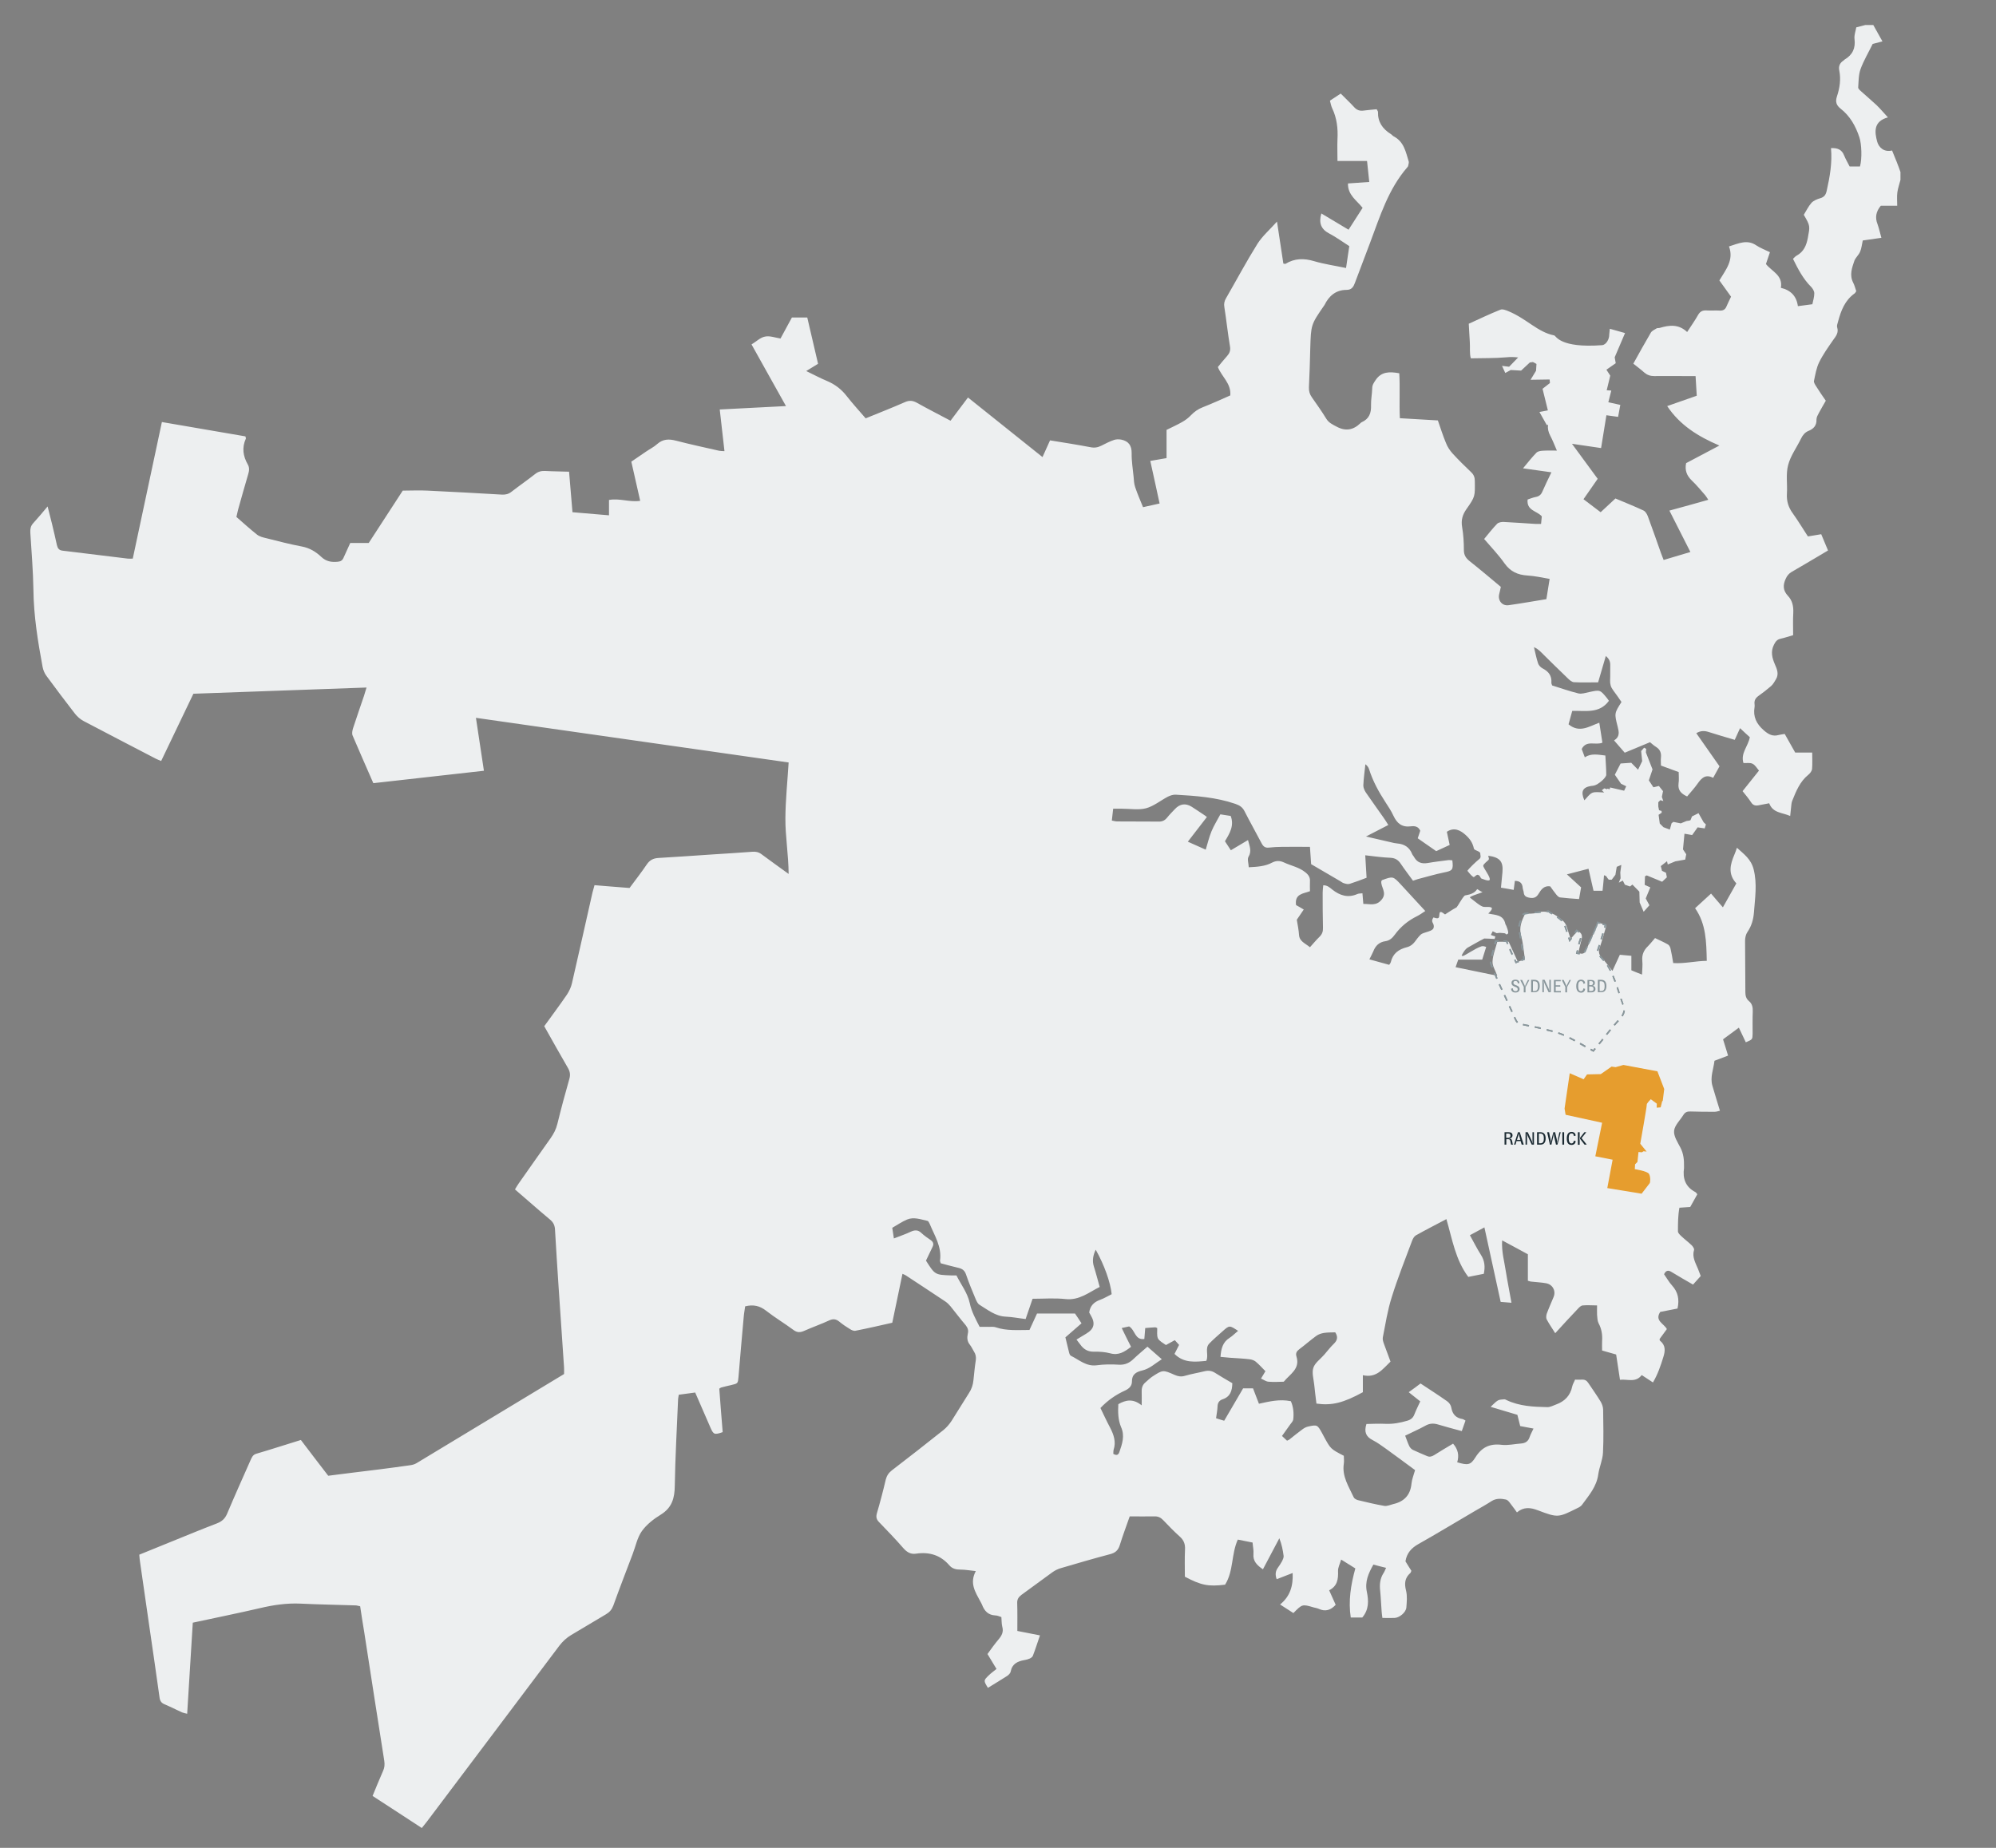 <?xml version="1.0" encoding="utf-8"?>
<!-- Generator: Adobe Illustrator 27.8.0, SVG Export Plug-In . SVG Version: 6.00 Build 0)  -->
<svg version="1.1" xmlns="http://www.w3.org/2000/svg" xmlns:xlink="http://www.w3.org/1999/xlink" x="0px" y="0px"
	 viewBox="0 0 1350 1250" style="enable-background:new 0 0 1350 1250;" xml:space="preserve">
<rect x="0" y="0" width="1350" height="1250" fill="#808080" stroke="none"/>
<style type="text/css">
	.st0{fill:#EDEFF0;}
	.st1{fill:none;stroke:#89969B;stroke-miterlimit:10;stroke-dasharray:4,4;}
	.st2{fill:#89969B;}
	.st3{fill:#E69D2E;}
	.st4{fill:#1B2A32;}
	.st5{fill:none;stroke:#FFFFFF;stroke-miterlimit:10;stroke-dasharray:4,4;}
	.st6{fill:#E49B2F;}
</style>
<g id="Land">
	<g>
		<path class="st0" d="M1009.9,634.9C1009.9,634.9,1009.9,634.9,1009.9,634.9C1010,634.9,1010,634.9,1009.9,634.9z"/>
		<path class="st0" d="M1279.7,101.8c-5.4,1.3-9-2-10.1-6.1c-1.7-6.4-2.6-13.6,7.3-16.3c-3.1-3.4-5.3-6-7.8-8.4
			c-3.3-3.1-6.8-6-10.2-9.1c-0.9-0.8-2.2-1.9-2.1-2.8c0.3-4.2,0.2-8.5,1.6-12.4c2.1-5.7,5.2-10.9,8.2-17c1.5-0.4,3.9-1,6.6-1.7
			c-2.2-3.9-4.2-7.5-6.2-11.1c-1.8,0-3.5,0-5.3,0c-1.8,0.5-3.7,1-6.2,1.6c-0.4,2.4-1.5,5.2-1.2,7.8c0.8,6.3-1.3,10.8-6.7,14
			c-0.3,0.2-0.5,0.5-0.8,0.7c-2.5,1.6-3.4,3.9-2.8,6.7c1.2,6,0.3,11.9-1.6,17.6c-1.2,3.6-0.3,6,2.5,8.2c6.4,5,10.2,11.8,12.7,19.4
			c1.5,4.4,1.9,14.5,0.4,19.7c-2.2,0-4.4,0-7,0c-1.2-2.4-2.7-4.9-3.7-7.4c-1.6-4.1-4.5-5.2-8.9-5c0.9,10-0.8,19.4-2.9,28.8
			c-0.6,2.8-1.7,4.3-4.4,5.1c-2.1,0.6-4.5,1.6-5.9,3.1c-2.1,2.4-3.6,5.5-5.2,8.1c4.5,7.7,4.2,7.6,2.7,15.8c-1,5.1-2.8,9.2-7.5,11.8
			c-0.9,0.5-1.6,1.3-2.5,2.2c3.4,6.9,6.8,13.5,12.2,18.9c1.1,1.1,2.2,2.9,2.2,4.4c0,2.5-0.8,5-1.3,7.4c-3.5,0.5-6.4,0.9-9.8,1.3
			c-0.9-6.8-4.8-10.8-11.5-12.4c1.5-8.6-6.2-11.1-10.1-16.1c0.9-2.7,1.8-5.3,2.7-8c-3.3-1.6-6.5-2.8-9.2-4.6
			c-6.2-4.2-11.8-1.4-18.5,0.7c3.5,9.3-2.3,15.9-6.5,23c2.7,3.8,5.4,7.5,7.9,11c-1.2,2.5-2.2,4.5-3.1,6.6c-0.8,2-2.2,2.9-4.5,2.8
			c-3-0.2-6,0.1-8.9-0.1c-2.8-0.2-4.5,0.7-5.9,3.2c-2.1,3.8-4.7,7.3-7.3,11.4c-5.8-5.5-12.1-4.7-18.5-2.8c-0.7,0.2-1.5,0-2.1,0.3
			c-1.4,0.9-3.2,1.6-4,3c-4,6.8-7.8,13.7-11.8,20.9c2.6,2.1,5.1,3.9,7.4,6c2,1.7,4.1,2.4,6.7,2.4c6.7-0.1,13.3,0,20,0
			c2.6,0,5.2,0,8,0c0.3,4.9,0.5,9.2,0.8,13.3c-7.1,2.5-13.6,4.8-20,7c8.6,12.9,20.8,20.5,35.3,26.7c-8.3,4.4-15.5,8.2-22.5,11.9
			c-1,4.9,0.5,8.5,3.8,11.7c3.3,3.1,6.2,6.7,9.2,10.1c0.7,0.9,1.3,1.9,2,3c-8.9,2.5-17.4,4.9-26.3,7.3c4.9,9.6,9.4,18.6,14.2,28
			c-6.4,1.9-12.2,3.6-18.1,5.4c-0.7-1.8-1.2-3.1-1.7-4.4c-3-8.4-5.9-16.9-9-25.2c-0.6-1.5-1.6-3.3-3-3.9c-6.2-2.9-12.5-5.4-18.9-8.1
			c-3.3,3.1-6.5,6.1-10,9.3c-3.9-3-7.6-5.8-11.6-8.8c3.4-4.8,6.5-9.4,9.6-13.8c-5.9-8-11.7-15.9-17.4-23.7l19.7,2.9l3.6-22.2
			l7.9,1.1l1.5-8.1l-8.1-1.8l2-7.9l-3.1-0.2l2.4-9.9l-2.6-4l6.3-4.4l-0.7-4l7-16.4l-10.3-2.9l-0.4,4c0.1,2.9-2,6.9-4.9,7.1
			c-28.6,2.1-31-6.3-32.3-6.6c-11.2-2.2-18.5-11.2-31-16.4c-1.7-0.7-4-1.6-5.4-1c-7.3,2.9-14.3,6.3-21.4,9.5
			c0.3,4.4,0.4,8.3,0.7,12.1c0.3,3.9-0.3,7.9,0.7,11.3c8.3-0.2,16.2,0,24-0.7c2.8-0.3,5.5-0.2,8,0.1l-6.1,6.3l-4.8-0.6l2.2,4.8
			l3.7-2l7,0.4l5.9-5.5l2.1-0.3c0.8,0.4,1.6,0.8,2.4,1.3l-0.3,4.6l-3.7,6.1l12.9-0.2l0.2,2.4l-5,3.9l3.6,14.6l-5.7,1.1l5,8.9
			l0.8-0.3c-0.3,2.6,0.2,5,1.5,7.4c1.6,3,2.8,6.2,4.5,10.1c-3.8,0-6.8-0.1-9.7,0.1c-1.5,0.1-3.3,0.4-4.2,1.4c-3,3.1-5.7,6.5-9,10.5
			c6.8,1,12.8,1.8,19.2,2.7c-2.3,4.8-4.3,8.8-6.1,13c-0.9,2.2-2.3,3.3-4.6,3.7c-2,0.4-3.8,1.2-5.4,1.7c-0.8,7.6,6.3,7.6,9.6,11.4
			c-0.2,1.5-0.3,3.2-0.5,5.1c-1.6,0-2.8,0.1-4,0c-7-0.4-14-1-21-1.3c-1.6-0.1-3.7,0.2-4.7,1.2c-3.1,3.2-5.9,6.8-8.8,10.3
			c4.9,5.7,9.8,10.8,13.8,16.5c3.9,5.5,8.9,7.8,15.4,8.2c5,0.3,9.9,1.4,15.1,2.3c-0.8,4.8-1.5,9.1-2.2,13.7
			c-8.7,1.4-17.1,2.9-25.6,4.1c-4.4,0.6-7.4-3.3-6.3-7.6c0.4-1.5,0.7-3,1.1-4.8c-7.1-5.9-14-11.8-21.1-17.4c-2.5-2-3.9-4.1-3.9-7.4
			c0-5.2-0.3-10.5-1.2-15.7c-0.8-4.7,0.3-8.4,3-12.2c6-8.5,5.7-8.7,5.6-18.9c0-2.5-0.7-4.3-2.5-6c-4.3-4.1-8.6-8.3-12.6-12.7
			c-1.8-2-3.4-4.4-4.4-7c-2.1-5-3.7-10.2-5.5-15.3c-8.7-0.5-17-1-25.7-1.5c-0.5-10.4,0.2-20.5-0.4-30.4c-6.6-1.2-12.1-1.2-16,4.6
			c-1.2,1.8-2.3,3.3-2.3,5.6c-0.1,3.8-0.9,7.7-0.8,11.5c0.2,5.2-1.3,9.2-6.3,11.4c-0.3,0.1-0.6,0.4-0.8,0.6
			c-4.9,4.8-10.2,5.7-16.4,2.3c-2.6-1.4-5.1-2.5-6.8-5.3c-3-4.9-6.4-9.7-9.7-14.4c-1.5-2.1-2.1-4.2-2-6.8c0.4-8.7,0.7-17.5,0.9-26.3
			c0.5-16,0.4-16,9.3-28.9c0.1-0.1,0.2-0.3,0.3-0.4c3-6.2,7.7-10.3,15-10.3c3.5,0,4.7-2.2,5.7-5c3.3-9,6.9-18,10.2-27
			c6.7-17.8,12.3-36.2,25.2-51c0.2-0.3,0.5-0.6,0.5-0.9c0.2-1,0.6-2.1,0.4-2.9c-2-6.5-3.2-13.4-10.1-17c-0.8-0.4-1.3-1.2-2-1.6
			c-5.6-3.5-8.9-8.2-8.7-15c0-0.4-0.4-0.9-0.9-1.8c-2.8,0.3-5.8,0.5-8.7,0.9c-2.7,0.4-4.7-0.3-6.5-2.3c-2.9-3.2-6.1-6.1-9.1-9.2
			c-2.7,1.8-4.9,3.2-7.3,4.8c0.5,1.9,0.8,3.6,1.5,5.1c3.2,6.7,4,13.7,3.6,21c-0.2,4.7,0,9.4,0,14.7c7,0,13.4,0,20,0
			c0.5,5.1,1,9.5,1.5,14.2c-5.2,0.4-9.8,0.7-14.4,1c-0.2,7.9,6,11.5,9.9,16.5c-3.2,5-6.3,9.8-9.5,14.8c-6.5-3.9-12.4-7.4-18.4-11
			c-1.9,6.5-0.2,10.7,5.4,13.6c4.6,2.4,8.9,5.6,13.5,8.5c-0.7,5-1.5,9.7-2.2,14.8c-7.6-1.6-14.7-2.6-21.5-4.6
			c-7-2.1-13.3-2-19.5,1.8c-0.2,0.1-0.6-0.1-1.4-0.2c-1.4-8.9-2.7-17.9-4.3-28.4c-5,5.6-9.9,9.8-13.2,15
			c-7.5,12-14.2,24.6-21.3,36.9c-1.1,1.9-1.5,3.7-1.1,6c1.4,8.8,2.3,17.7,3.8,26.5c0.5,2.8-0.3,4.7-2,6.6c-2.2,2.4-4.2,5-6.2,7.4
			c2.7,6.7,9.1,11.1,8.4,19.2c-6.1,2.7-12.3,5.5-18.6,8c-3.2,1.2-5.8,3.1-8.1,5.5c-1.6,1.7-3.6,3.2-5.7,4.4
			c-3.3,1.9-6.8,3.5-10.7,5.4c0,6.4,0,12.8,0,19.1c-4,0.7-7.4,1.3-11,1.9c2.2,9.8,4.2,19.2,6.3,28.8c-3.9,0.9-7.5,1.7-11.2,2.5
			c-1.9-4.7-3.8-9-5.3-13.5c-0.8-2.3-0.9-4.8-1.1-7.2c-0.5-5.2-1.4-10.5-1.3-15.7c0.1-5.3-2.1-8.3-7-9.3c-1.6-0.3-3.4-0.3-4.9,0.2
			c-3,1-5.8,2.5-8.6,3.9c-2.4,1.2-4.7,1.6-7.5,1c-8.9-1.7-17.9-3.1-27.2-4.6c-1.7,3.7-3.3,7.3-5.1,11.3
			c-17-13.6-33.7-26.9-50.4-40.3c-4.2,5.6-8,10.6-11.8,15.7c-7.9-4.2-15.4-8-22.7-12.1c-2.9-1.6-5.2-1.8-8.3-0.4
			c-8.6,3.8-17.4,7.2-26.4,10.9c-4.3-5-8.7-9.8-12.7-14.9c-3.6-4.7-8-8.1-13.5-10.4c-4.6-1.9-9-4.3-14-6.7c2.9-1.8,5.3-3.2,8-4.9
			c-2.4-10.5-4.8-20.8-7.3-31.3c-3.6,0-6.9,0-10.4,0c-2.6,4.7-5.1,9.4-7.7,14.2c-3.7-0.6-7.3-2-10.5-1.3c-3.2,0.6-5.9,3.4-9.1,5.3
			c7.8,13.9,15.3,27.5,23.3,41.7c-15.5,0.8-30,1.5-44.8,2.3c1.1,9.6,2.1,18.7,3.2,28.2c-1.7-0.1-2.8-0.1-3.7-0.3
			c-9.7-2.2-19.5-4.3-29.1-6.8c-4.7-1.2-8.7-1.2-12.6,2.2c-2.3,2.1-5.2,3.5-7.8,5.3c-3.3,2.2-6.6,4.5-9.8,6.7c2.1,9.2,4,17.8,6,26.5
			c-7.2,1.1-13.8-1.9-21.1-0.6c0,3.5,0,6.7,0,10.4c-8.6-0.7-16.5-1.4-24.7-2.1c-0.8-9.4-1.5-18.2-2.3-27.4
			c-5.7-0.2-10.9-0.2-16.2-0.5c-2.6-0.1-4.7,0.4-6.8,2.1c-5.2,4.1-10.7,7.9-16,12c-1.9,1.5-3.9,2-6.3,1.9c-16.8-1-33.6-1.9-50.4-2.7
			c-5.6-0.3-11.1,0-16.8,0c-7.6,11.7-15.2,23.4-23,35.4c-4.3,0-8.4,0-12.5,0c-1.6,3.6-3.1,6.7-4.5,9.9c-0.8,1.9-1.9,2.6-3.9,2.8
			c-4.2,0.4-7.8-0.1-11.1-3.2c-3.7-3.5-7.9-6.1-13.2-7.1c-8.1-1.5-16-3.6-24-5.6c-2.2-0.5-4.6-1.1-6.3-2.4c-4.8-3.8-9.3-7.9-14-12
			c0.4-1.7,0.7-3.3,1.1-4.8c2.3-8.1,4.5-16.2,6.9-24.2c0.7-2.3,0.9-4.4-0.3-6.5c-3.2-5.6-4.1-11.4-1.3-17.5c0.1-0.2-0.1-0.6-0.3-1.5
			c-18.5-3.2-37.2-6.4-56.5-9.7c-6.6,30.9-13.1,61.5-19.7,92.4c-1.3,0-2.3,0.1-3.3,0c-14.8-1.8-29.5-3.6-44.3-5.4
			c-2.3-0.3-3.2-1.6-3.7-3.7c-1-4.8-2.2-9.6-3.3-14.3c-0.9-3.7-1.9-7.4-3-11.9c-3.6,4.3-6.6,7.9-9.8,11.4c-1.7,1.9-2,3.8-1.9,6.2
			c0.8,12.9,1.9,25.9,2.1,38.8c0.2,17.6,3,34.9,6.2,52.1c0.4,2.1,1.3,4.4,2.6,6.1c6.3,8.6,12.8,17.2,19.3,25.6c1.6,2,3.6,3.8,5.9,5
			c16.3,8.6,32.6,17,48.9,25.5c1,0.5,2.1,0.9,3.5,1.5c7.3-15.3,14.5-30.3,21.8-45.5c39-1.4,77.8-2.8,117.1-4.2
			c-0.7,2.3-1.2,4-1.7,5.6c-2.5,7.3-5,14.6-7.4,21.9c-0.5,1.6-0.9,3.6-0.3,5c4.5,10.6,9.2,21.2,14,32.2c24.8-2.8,49.5-5.6,74.8-8.4
			c-1.8-11.9-3.5-23.4-5.4-35.8c70.9,10.1,140.9,20.1,211.5,30.2c-0.8,12.8-2.1,25.2-2.2,37.6c-0.1,12.3,2.1,24.5,2.2,37.8
			c-6.7-4.9-12.6-9-18.3-13.3c-2-1.5-3.9-1.9-6.3-1.7c-8.9,0.7-17.8,1.2-26.8,1.8c-12.2,0.8-24.5,1.7-36.7,2.4
			c-3.4,0.2-5.8,1.4-7.8,4.3c-3.7,5.5-7.8,10.7-11.7,16c-8.2-0.6-16-1.3-23.7-1.9c-0.6,2.1-1,3.6-1.4,5.1
			c-4.6,20.3-9.1,40.7-13.8,61c-0.6,2.8-1.9,5.6-3.5,8c-4.9,7.2-10.2,14.2-15.3,21.3c5.4,9.6,10.6,18.9,16,28.2
			c1.4,2.4,1.8,4.6,1,7.4c-2.9,10.1-5.6,20.2-8.1,30.4c-0.9,3.7-2.5,6.8-4.7,9.9c-7.2,10.1-14.3,20.3-21.5,30.5
			c-0.9,1.2-1.6,2.6-2.5,4c8,6.9,15.8,13.8,23.7,20.4c2.4,2,3.3,4.1,3.4,7.2c0.7,12.8,1.6,25.5,2.4,38.3c1.2,18.2,2.5,36.4,3.7,54.5
			c0.1,1.5,0,3.1,0,4.5c-33.5,20.3-66.6,40.3-99.8,60.3c-1.3,0.8-2.9,1.2-4.4,1.4c-6.9,1-13.9,1.9-20.8,2.8
			c-11.4,1.4-22.9,2.8-34.5,4.3c-6.2-8.1-12.4-16.1-18.5-24.2c-10.4,3.2-20.2,6.4-30.1,9.3c-2.5,0.7-3.1,2.6-4,4.5
			c-5.3,12-10.7,24-15.8,36.1c-1.4,3.3-3.5,5.2-6.8,6.5c-10.5,4-20.8,8.3-31.2,12.5c-7.1,2.9-14.2,5.8-21.4,8.7
			c0.2,2.1,0.3,3.8,0.6,5.5c2,13.9,4,27.7,6,41.6c2.4,16.5,4.8,32.9,7.1,49.4c0.3,2.4,1.2,3.8,3.4,4.7c4,1.7,7.9,3.7,11.9,5.5
			c1,0.4,2.1,0.6,3.4,0.9c1.3-20.9,2.5-41.3,3.8-61.6c15.7-3.4,30.7-6.4,45.7-9.9c8.9-2.1,17.8-3.4,27-3c12.4,0.6,24.9,0.8,37.3,1.2
			c1,0,2,0.4,3.2,0.6c0.9,6,1.8,11.9,2.8,17.8c4.5,28.9,8.9,57.8,13.5,86.7c0.4,2.6,0.2,4.8-0.9,7.1c-2.4,5.4-4.6,10.9-7,16.7
			c11.2,7.3,22.2,14.4,33.3,21.7c1.3-1.7,2.4-3,3.5-4.4c29.8-39.6,59.7-79.2,89.5-118.9c2.3-3,4.9-5.4,8.1-7.3
			c7.9-4.6,15.6-9.4,23.5-14c2.4-1.4,3.9-3.2,4.9-5.8c4.2-11.7,8.7-23.3,13.1-34.9c2-5.2,3.1-11.1,6.2-15.5c3.3-4.6,8.1-8.3,13-11.3
			c7.5-4.7,9.2-11.2,9.3-19.4c0.3-19.3,1.4-38.5,2.2-57.8c0-1.2,0.3-2.4,0.5-3.8c3.7-0.5,7.3-1,11.1-1.5c3.6,8.2,7,16,10.4,23.9
			c2,4.6,2.7,4.8,8.2,2.9c-0.8-9.8-1.6-19.7-2.3-29.4c0.7-0.5,1-0.7,1.3-0.8c2.2-0.6,4.4-1.1,6.6-1.6c4.7-1.1,4.7-1.1,5.1-5.6
			c1.1-13.4,2.3-26.9,3.5-40.3c0.2-2.6,0.7-5.1,1-7.4c5.7-1.4,10-0.3,14.2,3c5.9,4.6,12.4,8.5,18.5,13c2.4,1.8,4.5,1.8,7.2,0.6
			c5.6-2.5,11.4-4.5,17-7.1c2.6-1.2,4.6-0.9,6.7,0.8c2.3,1.9,4.8,3.6,7.3,5.1c1.1,0.7,2.6,1.4,3.8,1.1c8.2-1.6,16.4-3.5,24.8-5.4
			c2.3-11,4.6-21.9,6.9-33.1c1.1,0.5,1.7,0.7,2.3,1.1c8.9,5.9,17.9,11.7,26.8,17.7c1.3,0.9,2.4,2,3.4,3.2c3.4,4.2,6.7,8.6,10.2,12.7
			c1.4,1.8,2.1,3.5,1.5,5.8c-0.6,2.6-0.5,5.2,1.4,7.5c1.1,1.4,1.8,3,2.7,4.5c1.2,1.8,1.6,3.7,1.3,5.9c-0.7,4.5-1.1,9-1.6,13.6
			c-0.3,3.2-1.3,6.1-3.1,8.8c-4,6.2-7.7,12.5-11.7,18.7c-1.5,2.3-3.4,4.5-5.5,6.2c-11.5,9.2-23.1,18.2-34.8,27.2
			c-2.2,1.7-3.5,3.6-4.2,6.3c-1.8,7.7-3.8,15.3-6,22.8c-0.7,2.5-0.3,4.2,1.5,6c5.6,5.8,11.2,11.6,16.5,17.7c2.4,2.7,5,4.2,8.6,3.6
			c8.9-1.3,16.5,1,22.5,8c2,2.3,4.6,2.8,7.6,2.8c3.1,0,6.1,0.6,10.2,1c-4.4,8.2-0.3,14.2,3,20.4c0.4,0.8,0.9,1.5,1.2,2.3
			c1.6,4.3,4.2,7.1,9.1,7.3c1.3,0,2.6,0.7,4,1.1c0.2,2.3,0.1,4.5,0.6,6.5c1,3.5-0.3,6-2.5,8.6c-2.7,3.2-5.1,6.6-7.5,9.9
			c2,3.3,3.8,6.3,6.1,10.1c-1.8,1.5-3.7,2.8-5.3,4.4c-3.5,3.4-3.5,3.5-0.5,8.4c4.3-2.7,8.7-5.3,12.9-8c1.1-0.7,2.3-1.9,2.5-3.1
			c1-5.2,4.7-6.9,9.3-7.7c1.2-0.2,2.4-0.5,3.5-1c0.9-0.4,1.9-1.1,2.2-1.9c1.7-4.4,3.1-8.9,4.8-13.8c-5.3-1-10-2-15.3-3
			c0-6.4,0.1-12.7-0.1-18.9c-0.1-2.6,1-4.1,3-5.6c7-5,13.8-10.2,20.8-15.2c1.8-1.3,3.9-2.3,6.1-2.9c10.9-3.2,21.8-6.4,32.8-9.3
			c3.6-0.9,5.6-2.6,6.7-6.2c2-6.5,4.4-12.8,6.7-19.4c5.8,0,11.3,0.1,16.7,0c2.5-0.1,4.3,0.8,6,2.6c3.6,3.8,7.3,7.6,11.2,11.1
			c2.7,2.4,3.7,5.1,3.5,8.7c-0.3,6.1-0.1,12.2-0.1,18.4c11,5.8,15.8,6.8,27.2,5.4c5.8-9.2,4.1-20.5,8.6-30.5c3.4,0.7,6.5,1.3,10,2
			c0.2,2.8,0.8,5.2,0.6,7.6c-0.5,5.1,2.5,7.8,6.4,10.5c3.8-7.2,7.5-14.1,11.1-21c1.6,4.1,2.4,8,2.9,12c0.1,1.1-0.5,2.3-1,3.4
			c-0.8,1.5-1.8,3-2.8,4.4c-1.8,2.4-2,4.9-0.9,7.9c3.8-1.5,7.2-2.8,10.8-4.2c0.4,8.7-1.7,15.8-8.5,21.3c3.4,2.2,6.3,4.1,9,5.8
			c6-6.1,6-6.1,13.8-3.8c1.2,0.3,2.4,0.5,3.5,1c4.4,2,8,0.8,11.3-2.8c-1.4-3.2-2.8-6.3-4.4-9.8c5.6-2.9,6.2-7.6,6-13
			c-0.1-2.4,1.3-4.9,2.1-7.8c3.6,2.2,6.5,4.1,9.6,6c-3.1,11.2-4.8,22.1-3.1,33.2c3,0,5.5,0,7.8,0c4.6-5.4,4.3-11.5,3.1-17.3
			c-1.5-7,1.1-12.6,4.4-18.5c2.9,0.8,5.7,1.5,8.6,2.2c-0.8,1.6-1.1,2.7-1.7,3.5c-2.4,3.7-2.8,7.7-2.3,12.1c0.5,4.7,0.6,9.4,1,14.1
			c0.1,1.3,0.3,2.7,0.5,4.2c3,0,5.6,0.1,8.2,0c3.3-0.1,7.7-3.7,8-7c0.3-3.8,0.7-7.8-0.2-11.5c-1.2-4.7-0.9-8.5,2.8-11.8
			c0.4-0.3,0.5-0.9,0.8-1.6c-1.4-2.1-2.7-4.3-4-6.4c0.9-5.6,4-9,8.8-11.7c12.8-7.2,25.4-14.9,38.1-22.3c3.8-2.2,7.6-4.3,11.3-6.7
			c3.1-2,6.5-1.8,9.7-1.1c1.8,0.4,3.1,2.9,4.5,4.6c1,1.2,1.8,2.5,3,4.1c4.5-3.8,9-3.4,14.2-1.4c13.7,5.2,13.8,4.9,26.9-1.6
			c1.1-0.5,2.2-1.2,2.9-2.1c4.6-6.3,9.9-12.3,11-20.6c0.7-5,3-9.8,3.2-14.8c0.5-9.6,0.2-19.3,0.1-28.9c0-1.8-0.7-3.8-1.6-5.4
			c-2.6-4.3-5.6-8.5-8.4-12.7c-1.1-1.7-2.4-2.4-4.3-2.3c-1.5,0.1-3.1,0-4.7,0c-0.7,1.8-1.6,3.1-1.9,4.6c-1.3,6.2-5.1,10.1-10.9,12.2
			c-1.9,0.7-3.9,1.8-5.9,1.8c-9.5-0.2-18.9-0.6-27.7-4.8c-0.5-0.2-1-0.6-1.5-0.5c-1.5,0.2-3.1,0.1-4.3,0.8c-1.7,1-3,2.6-4.9,4.3
			c6.7,2,12.5,3.7,18.1,5.4c0.7,2.8,1.3,5.2,1.9,7.6c3,0.6,5.8,1.1,9,1.7c-1,2.2-2,3.9-2.6,5.7c-0.9,2.9-2.9,4.2-5.8,4.4
			c-4.4,0.3-8.8,1.4-13.1,0.9c-8-1-13.5,1.6-17.8,8.5c-3.3,5.3-5.2,5.4-12.3,3.3c1.4-4.6,0.6-8.8-2.8-12.6
			c-4.4,2.6-8.6,5.1-12.7,7.7c-1.6,1-3.1,1.5-4.9,0.7c-3.2-1.4-6.5-2.7-9.6-4.2c-1-0.5-1.9-1.5-2.4-2.5c-1.1-2.3-1.9-4.8-2.8-7.1
			c4.8-2.4,9.3-4.3,13.6-6.7c2.8-1.6,5.4-1.8,8.5-0.9c5.3,1.6,10.6,3,16.2,4.5c0.9-2.7,1.7-4.9,2.5-7.1c-0.9-0.5-1.4-0.9-1.8-1
			c-4.6-0.7-7-3.2-7.8-7.8c-0.2-1.5-1.4-3.3-2.7-4.2c-5.8-4.1-11.9-8-18.1-12.1c-2.5,1.9-4.9,3.7-8,5.9c3,2.4,5.3,4.2,7.8,6.2
			c-1.3,2.9-2.8,5.8-4,8.9c-0.9,2.3-2.4,3.5-4.8,4.2c-4.8,1.4-9.5,2.3-14.5,2.1c-4.5-0.2-9,0-13.1,0.1c-1.7,5.4-0.3,8.6,4.2,10.9
			c3.1,1.6,6,3.7,8.8,5.7c6.7,4.8,13.2,9.7,19.9,14.6c-0.9,3.3-2.1,6.1-2.4,9c-0.7,7.8-4.9,12.3-12.4,14c-2,0.5-4.1,1.5-6,1.2
			c-6-1-12-2.5-17.9-3.9c-1-0.3-2.4-1-2.8-1.9c-3.3-7.2-8-14.1-6.7-22.7c0.3-1.8,0-3.8,0-5.4c-8.9-4.6-8.9-4.6-13.4-12.9
			c-0.5-0.9-1-1.9-1.5-2.8c-2.9-5.2-3.2-5.4-9.1-4.1c-1.5,0.3-2.9,1.1-4.1,2c-3,2.2-5.8,4.5-8.7,6.8c-0.4,0.3-0.9,0.5-1.6,0.8
			c-1-0.9-1.9-1.8-3.4-3.2c1.9-2.6,3.7-5.1,5.5-7.7c0.8-1.1,1.9-2.2,2.1-3.4c0.5-4.3,0.1-8.6-1.6-12.4c-7.6-1.6-14.6,0.2-21.6,1.7
			c-1.5-3.8-2.8-7.2-4-10.4c-2.4,0-4.3,0-6.7,0c-4.2,7.2-8.4,14.4-12.8,21.9c-1.7-0.5-3.5-1-5.5-1.7c0.4-2.9,0.9-5.4,1-8
			c0.1-2.4,1.1-4,3.4-4.8c5.2-1.7,6.5-5.7,6.6-10.9c-3.9-2.3-7.8-4.5-11.7-7c-2.2-1.4-4.4-1.7-7-1.1c-4.4,1.1-8.9,1.8-13.3,3.1
			c-2.6,0.8-4.7,0.4-7-0.6c-7.9-3.5-8-3.5-15.2,1.2c-1.6,1.1-3,2.5-4.4,3.7c-2.1,1.7-2.8,3.8-2.7,6.5c0.1,2.7,0,5.4,0,9.2
			c-5.8-4.7-10.8-3.7-15.8-0.8c-0.3,5.4-0.2,10.7,1.9,15.6c2.6,5.9,0.7,11.3-1.2,16.8c-0.8,2.3-2.2,2.3-4.1,1.2c0.1-1,0-1.9,0.2-2.7
			c1.8-5.4,0.1-10.3-2.4-15.1c-2.3-4.3-4.3-8.7-6.5-13.2c5-5.3,10.6-9.1,16.8-11.9c2.6-1.2,4.5-3.1,4.5-5.9c-0.1-5,2.9-6.6,7-7.6
			c5.1-1.2,8.7-4.8,13.2-7.6c-3.6-3.1-6.6-5.8-9.7-8.5c-3.4,3-6.5,5.5-9.4,8.3c-2.8,2.7-5.8,4.1-9.8,3.9c-5.1-0.3-10.2-0.3-15.2,0.4
			c-7,0.9-11.8-3.7-17.3-6.4c-0.7-0.3-1.1-1.4-1.3-2.2c-0.9-3.5-1.7-7.1-2.5-10.3c3.8-3.3,7.2-6.3,10.9-9.5
			c-1.7-2.6-3.2-4.9-4.4-6.6c-8.8,0-17,0-25.7,0c-1.6,3.4-3.4,7.3-5.1,11.1c-7.9,0-15.4,0.7-22.8-1.8c-1.7-0.6-3.8-0.2-5.7-0.3
			c-1.7,0-3.4,0-5.2,0c-2.7-5.3-5.5-10.3-6.7-16.1c-1.5-6.9-5.9-12.5-9-18.7c-1.5,0-2.6,0-3.6,0c-10.9-0.4-10.9-0.4-17-10
			c1.5-3.1,3-6.3,4.5-9.4c0.9-1.9,0.4-3.3-1.3-4.5c-2.2-1.5-4.4-3-6.3-4.8c-2.3-2.2-4.4-2.1-7.1-0.9c-3.5,1.7-7.3,2.9-11.5,4.6
			c-0.4-2.9-0.8-5-1.1-7.2c3.6-2.1,6.7-4.2,10-5.6c4.6-1.9,9.2-0.1,13.8,0.9c0.6,0.1,1.2,1.3,1.5,2c3.3,8,8.3,15.5,7,24.9
			c-0.1,0.4,0.3,0.9,0.5,1.8c3.9,1,8,2.2,12,3.1c2.6,0.6,4.2,1.8,5.1,4.5c1.9,5.6,4.2,11.1,6.5,16.6c0.6,1.4,1.4,3.1,2.5,3.8
			c5.6,3.4,10.8,7.8,17.9,8.1c4.5,0.2,8.9,1.1,13.4,1.6c1.7-4.9,3.1-9.1,4.7-13.7c7.6,0,15-0.6,22.3,0.2c9.3,1,15.7-4.5,23.1-8.2
			c-1.4-4.9-2.5-9.3-3.9-13.7c-1.3-4-0.6-7.7,1.2-11.5c5.8,10.3,10,22.1,10.8,30.1c-2.5,1.2-5,2.8-7.8,3.8c-4.2,1.5-6.8,4.1-7.4,8.6
			c0.3,0.6,0.7,1.2,1,1.8c3.3,5.5,2.4,9.3-3,12.5c-2.2,1.3-4.3,2.6-6.6,4c1.1,1.5,1.9,2.4,2.6,3.4c2.3,3.2,5.1,4.9,9.3,4.8
			c3.6-0.1,7.5,0.2,10.9,1.1c5.7,1.6,9.7-1,14.1-4.4c-2.1-4.1-4.1-8.1-6.3-12.7c2.1-0.5,3.9-0.9,5-1.1c4.2,2.5,3.8,9.4,10.3,8.5
			c0.2-2.7,0.4-5,0.6-7.4c2.6-0.2,4.7-0.4,6.8-0.5c0.3,0,0.6,0.2,1.3,0.5c0.1,2.2-0.4,5,0.5,7c1,1.9,3.5,3.1,5.4,4.5
			c2.2-1.2,4.1-2.2,6-3.3c1,1.1,1.9,2.1,2.9,3.2c-1.1,2.2-2.1,4.1-3.1,6.1c6.4,6.4,14.1,5.4,21.5,4.7c1.8-4-1.2-8.5,2.1-11.8
			c2.8-2.9,5.9-5.5,8.9-8.2c4.7-4.2,4.7-4.1,10.5-0.3c-2,1.6-3.7,3.4-5.7,4.7c-4.7,2.9-5.8,7.4-6.2,12.9c2.4,0.2,4.4,0.4,6.5,0.6
			c4.4,0.3,8.7,0.5,13.1,1c1.5,0.2,3.1,0.7,4.2,1.6c2.4,2,4.4,4.3,6.6,6.5c-1.1,1.9-2,3.3-3,5c1.9,0.8,3.4,2,5.1,2.1
			c3.4,0.3,6.9,0.1,10.3,0c4.1-5.1,11.2-8.6,8.6-17c-0.7-2.2,0.1-3.6,1.8-4.9c3.9-2.9,7.6-6.2,11.6-9.1c1.5-1.1,3.4-1.7,5.2-2
			c2.6-0.4,5.2-0.3,7.6-0.4c2,3,1.5,5.4-0.9,7.7c-2.4,2.3-4.4,5-6.6,7.5c-2.5,2.9-6.2,5.4-7.3,8.8c-1.1,3.4,0.2,7.6,0.6,11.4
			c0.4,4.3,1,8.6,1.5,12.8c10.4,1.5,18.3-0.5,31.4-7.7c0-3.4,0-7.2,0-11.5c9.2,2.1,13.4-4.2,18.7-9.2c-1.5-4.1-3-8-4.4-11.9
			c-0.5-1.4-1.1-3.1-0.8-4.5c1.8-9.1,3.2-18.3,6-27.1c4-12.9,9-25.4,13.7-38c0.5-1.4,1.4-3.1,2.5-3.8c6.7-3.8,13.5-7.2,20.8-11.1
			c4,13.7,6.1,27.5,14.8,39.1c3.4-0.7,7-1.4,10.5-2.1c1-4.8,0.6-8.9-2-12.9c-2.6-4.1-4.8-8.5-7.4-13.2c3.3-1.8,6.2-3.4,9.8-5.3
			c3.8,17.3,7.3,33.6,11,50.4c2,0.2,4.4,0.4,7.3,0.6c-1.3-7.5-2.7-14.3-3.8-21.2c-1-6.8-3-13.4-2.5-21c6.1,3.3,11.6,6.2,17.4,9.4
			c0,6.1,0,12,0,17.9c1.1,0.3,1.8,0.6,2.4,0.6c3.3,0.4,6.7,0.5,9.9,1.1c4.5,0.8,6.8,5.2,5.1,9.3c-1.5,3.7-3.2,7.4-4.6,11.2
			c-0.4,1.2-0.6,2.9-0.1,3.9c1.7,3.2,3.8,6.2,5.8,9.4c5.3-5.8,10.2-11.2,15.3-16.5c0.9-1,2.1-2.2,3.3-2.3c3.2-0.3,6.5,0,9.7,0
			c0,2.6-0.1,4.5,0,6.4c0.2,1.9,0.2,4,1,5.6c2.1,3.9,2.7,7.9,2.4,12.2c-0.1,2.1,0,4.1,0,6.3c3.2,0.9,6,1.7,9.5,2.7
			c0.8,5.5,1.7,11.1,2.6,17.1c5.1-0.6,10.6,2.2,14.7-3.2c2.5,1.6,4.9,3.2,7.6,5c3.3-5.6,5.2-11.3,7-17.1c1.4-4.4,1.6-8.1-2.3-11.2
			c-0.2-0.1-0.1-0.6-0.2-1.1c1.6-2.2,3.2-4.4,4.9-6.7c-2-3.8-8.4-5.6-4.5-11.6c3.8-0.8,7.9-1.6,11.7-2.3c1.4-6.2,0.3-11.2-3.7-15.6
			c-2.1-2.3-3.6-5.1-5.4-7.6c1.3-2.7,2.9-2.9,5.1-1.5c4.7,2.9,9.5,5.6,14.5,8.5c2-2.2,3.6-4,5.2-5.8c-0.7-1.8-1.2-3.2-1.8-4.7
			c-1.7-4.2-4.2-8.1-2.7-13c0.2-0.8-0.8-2.2-1.5-3c-2.4-2.3-5.1-4.3-7.5-6.6c-0.8-0.8-1.9-1.9-1.9-2.9c0-5.4,0-10.7,1-16
			c2.7-0.2,5-0.3,7.3-0.5c1.7-3,3.3-5.8,4.8-8.6c-0.7-0.8-0.9-1.3-1.4-1.5c-6.6-3.5-8.6-9.1-7.6-16.2c0-0.3,0-0.7,0-1.1
			c0.1-4.4-0.3-8.6-2.4-12.7c-1.9-3.7-4.7-7.8-4.3-11.5c0.4-3.7,4.1-7.1,6.3-10.7c1.2-1.9,2.7-2.4,4.9-2.3
			c5.4,0.2,10.9,0.2,16.3,0.2c1.1,0,2.2-0.4,3.5-0.7c-1.8-5.9-3.5-11.4-5.1-16.9c-1.7-5.8,0.8-11.3,1.4-16.9
			c3.2-1.2,6.1-2.3,9.2-3.5c-1.2-3.9-2.2-7.3-3.4-11c3.6-2.7,7-5.2,10.7-7.9c1.8,3.7,3.2,6.8,4.7,9.9c4.5-1.9,4.5-1.9,4.6-5.7
			c0-5.1-0.1-10.2,0.1-15.2c0.1-2.8-0.4-5.2-2.6-7c-1.9-1.6-2.4-3.6-2.4-6.1c0-11.6-0.2-23.1-0.2-34.7c0-2,0.5-4.3,1.6-5.9
			c2.8-4.1,4-8.4,4.4-13.2c0.7-9.7,2.3-19.2-0.2-29.2c-1.8-7-6.5-10.2-11.3-14.6c-0.7,2-1.1,3.3-1.7,4.6c-2.8,6.6-4.6,13.1,1.3,19.5
			c-2.9,5.2-5.9,10.5-9.1,16.2c-3-3.4-5.6-6.5-8-9.3c-3.7,3.4-7.1,6.5-10.8,9.9c7.5,10.7,7.6,22.8,7.9,35.6c-7.8,0.1-15,2-22.7,1.5
			c-0.6-3.6-1.1-6.7-1.8-9.7c-0.2-1.1-0.9-2.4-1.8-2.9c-2.8-1.6-5.8-2.9-8.7-4.3c-1.9,2.2-3.3,4-4.9,5.6c-2.8,2.7-4.1,5.9-3.7,9.9
			c0.3,2.8-0.1,5.7-0.2,9.2c-2.8-1.1-4.9-1.9-7.2-2.9c0-3.3,0-6.4,0-9.8c-2.8-0.3-5.2-0.5-7.8-0.7c-1.7,3.6-3.2,7-5,10.9
			c-2.8-3.4-4.9-6.4-7.4-9.1c-1.9-2.1-2.1-4.1-1.2-6.7c1.7-4.9,3-9.9,4.6-15.2c-2-0.6-3.6-1-5.4-1.6c-2.9,6.4-5.7,12.4-8.4,18.5
			c-1,2.4-2.5,3.1-5.3,1.9c0.7-3,1.4-6,2.2-9c0.7-2.8,0-4.7-2.7-5.7c-1.6,1.7-3,3.3-4.7,5.3c-1.1-3.4-1.9-6.1-2.8-8.7
			c-0.5-1.2-1.2-2.5-2.2-3.4c-5.1-4.6-10.6-7.9-18-5.6c-2.4,0.8-5.2,0.5-7.8,0.7c-2.3,4.7-4.2,9.2-2.7,14.7
			c1.3,4.7,1.7,9.6,2.4,14.5c0.1,0.5-0.2,1-0.3,1.8c-1.4,0.4-2.8,0.9-4.3,1.4c-2.2-4.8-4.2-9.2-6.2-13.5c-2.7,0-5.1,0-7.7,0
			c-1.2,4.6-3,8.9-3.2,13.3c-0.2,3,1.9,6.1,3.2,9.7c-9.6-2-18.7-3.8-28.2-5.8c0.7-1.9,1.2-3.3,1.8-5.1c5.4,0,10.7,0,16.2,0
			c0.9-3,1.8-5.7,2.7-8.6c-0.8-0.2-2-0.9-3.5-0.3c-4.1,1.4-10,5.7-12.2,6.4c-0.4,0.1-0.8-0.3-0.9-0.3c0.5-1,2.2-4.3,4.2-5.4
			c3.1-1.7,7.3-4.2,11.1-6.1c0.1,0,6.4,0.2,7,0.3c0-0.1,0.6-1.7,0.4-1.7c-1-0.3-3.2-1-2.9-1.1c0.3-0.6,0.9-1.9,1.2-2.4
			c0,0,2.7,1.3,2.7,1.3c2.2-0.3,2.1-0.3,5,0c1.7,0.1,0.9,1.6,2.6,0.3c0.8-0.6-1.1-5.7-1.7-6.4c-1.3-6.7-7-6.1-11.6-7.2
			c5.9-5.6-0.3-4.2-3.1-4.5c-2.2-0.3-6.5-4.2-9.2-6.2c-1.2-0.9,9.2-3.6,8.3-3.9c-0.7,0-3.4-2-3.5-1.9c-2.6,4.1-8,3.9-8.5,4.4
			c-1.9,1.9-4.6,7.1-5.4,7.9c-2.9,1.5-7.7,4.8-7.8,4.8c-0.4,0-2-1.9-3.2-1.6c-1,0.2-0.4,3.2-1.2,3.9c-1,0.9-3.3-0.4-3.5-0.2
			c0,0.1-1.5,1.8-0.5,3.5c1.6,2.6,0.2,4.4,0.2,4.3c-1.5,1.8-6.5,2.2-8.2,3.7c-3.7,3.4-4.4,7.3-9.5,8.6c-5.5,1.4-9.4,4.2-10.8,10
			c-0.2,0.8-0.8,1.4-1.1,1.9c-4.6-1.3-8.9-2.5-13.4-3.7c0.9-1.9,1.9-3.6,2.6-5.3c1.5-3.9,4-6.4,8.3-7c2.8-0.4,4.7-2.2,6.3-4.4
			c4-5.5,9.1-9.6,15.2-12.6c1.8-0.9,3.4-2.1,5.4-3.4c-5.7-6.2-11-12-16.4-17.8c-5.4-5.8-5.4-5.8-12.8-3.1c-0.1,0.1-0.2,0.3-0.5,0.6
			c-0.7,4,4.2,7.8,0.2,12.6c-3.8,4.6-8,2.8-12.4,2.9c-0.2-2.6-0.4-4.8-0.6-7.2c-1.4,0.2-2.5,0.1-3.4,0.5c-6.3,2.8-11.8,1.1-17-3
			c-1.6-1.3-3.4-3-6.1-2.9c-0.2,1.9-0.4,3.4-0.4,5c0,7.9,0,15.8,0.2,23.7c0.1,2.5-0.5,4.3-2.3,6.1c-2.3,2.2-4.2,4.6-6.5,7.1
			c-3.4-2.8-7.1-3.9-7.4-8.4c-0.2-3.3-0.9-6.5-1.5-10.2c1.4-2,3-4.4,4.7-6.9c-2.1-1.3-3.9-2.3-5.2-3c-1.1-7.7,4.9-7.7,9.4-9.4
			c0-2.3-0.1-4.4,0-6.5c0.2-2.7-0.8-4.4-3-6.2c-4.4-3.6-9.8-4.5-14.7-6.8c-2.8-1.3-5.3-1.2-8,0.2c-4.7,2.5-9.9,2.8-15.7,3.1
			c-0.1-2.7-1.1-5.4-0.2-7c2.4-4,0.7-7.3-0.3-11.4c-4.1,2.4-7.7,4.6-11.6,6.9c-1.5-2.3-2.7-4.1-4-6.1c3.2-5.3,6.4-10.5,3.9-17.1
			c-2.2-0.3-4.5-0.7-7-1.1c-2.1,4-4.4,7.6-6,11.5c-1.6,3.9-2.6,8.1-3.9,12.4c-4-1.8-7.9-3.5-12.1-5.4c4.6-5.9,8.7-11.2,12.9-16.7
			c-1.1-0.8-1.8-1.4-2.5-1.8c-2.6-1.7-5.2-3.5-7.9-5.2c-4.1-2.5-7.9-1.9-11.2,1.6c-1.8,1.9-3.7,3.8-5.3,5.8
			c-1.5,1.9-3.3,2.8-5.8,2.7c-9.3-0.1-18.6,0-27.9-0.1c-1.1,0-2.3-0.3-3.7-0.6c0.3-2.8,0.6-5.2,0.9-8c2.2,0,4.1,0,6,0
			c5.4,0,11.2,1,16.2-0.3c5.2-1.4,9.8-5.2,14.7-7.8c1.6-0.8,3.6-1.5,5.4-1.4c13.6,0.8,27.2,1.7,40.3,6.2c2.9,1,4.8,2.2,6.2,4.9
			c3.7,7.3,7.8,14.5,11.6,21.8c1.1,2.1,2.4,3.2,4.9,2.9c3-0.3,5.9-0.5,8.9-0.5c6.1-0.1,12.2,0,18.9,0c0.2,3.7,0.5,7.6,0.8,11.7
			c6.5,3.8,13,7.6,19.5,11.4c0.9,0.5,1.8,1.3,2.7,1.5c1.2,0.4,2.7,0.8,3.9,0.4c3.8-1.2,7.5-2.6,11.4-4.1c-0.3-5.2-0.6-10-0.9-15.2
			c6.2,0.7,11.7,1.5,17.2,1.7c3.2,0.2,5.1,1.5,6.8,4c2.6,3.9,5.5,7.6,8.3,11.5c1.4-0.5,2.3-0.8,3.3-1.1c5.9-1.5,11.8-3.3,17.7-4.5
			c5.7-1.1,6.4-1.8,5.6-8.2c-1,0-2-0.3-3-0.1c-4.5,0.6-9,1.1-13.5,1.9c-4.1,0.7-7.2-0.2-9.3-3.9c-0.4-0.8-1.1-1.4-1.4-2.2
			c-1.8-4.5-5.2-6.7-10-7.1c-0.7-0.1-1.4-0.2-2.1-0.3c-6-1.4-12-2.8-19.1-4.4c5.6-2.9,10.2-5.3,15.1-7.8c-1.2-1.9-2.1-3.4-3.1-4.8
			c-4-5.7-8.1-11.4-12.1-17.2c-0.9-1.4-1.7-3.2-1.7-4.7c0.2-4.8,0.9-9.6,1.4-14.4c1.3,1,2.1,2.1,2.5,3.4c2.5,7.9,6.4,15.1,10.9,22
			c2,3.1,4.1,6.2,5.6,9.5c2.4,5.1,5.7,7.9,11.8,7.1c2.3-0.3,5-0.1,6.3,3c-0.5,1.5-1,3.1-1.7,5.1c4.2,2.9,8.3,5.8,12.5,8.7
			c3.2-1.5,6.1-2.8,9.1-4.2c-0.7-3.4-1.3-6.3-1.9-8.9c5-3.4,9.3-0.8,12.3,1.8c3.3,2.9,5.1,5.5,6,9.6c0.3,1.3,4.4,1.7,4.3,3.3
			c-0.1,0.7,0.8,2.5-0.5,3.6c-2.3,1.8-7.2,6.5-8.2,8.1c1.1,1.2,2.5,3.4,4.3,4.3c0.8-0.4,1.9-1.8,2.7-1.6c1.7,0.5,1.4,1.5,2.4,2.5
			c0.8,0.2,4.9,2.1,5.6,1c1.1-1.6-4.4-8.2-4.3-9.7c0.1-1,2.6-2.9,3.5-3.8c0.8-0.9,0-1.7-0.1-2.9c7.9,1.1,10.2,3.9,9.6,11.1
			c-0.3,3.4-0.7,6.8-1,10.5c3.2,0.5,5.8,1,8.6,1.5c0.3-2.4,0.6-4.3,0.8-6.1c3.4,0,5.1,1.6,5.3,4.8c0.1,1,0.6,2,0.7,3.1
			c0.2,2.1,1.4,3,3.3,3.4c2.8,0.6,5,0.4,6.7-2.5c1.7-2.8,3.6-5.7,7.9-5.1c1.3,1.8,2.6,3.7,4,5.4c0.7,0.9,1.7,2,2.7,2.1
			c4.1,0.5,8.3,0.8,12.8,1.1c0.5-3,1-5.5,1.4-7.9c-3.2-2.9-6.1-5.6-9.6-8.8c5.4-1.4,9.9-2.6,14.6-3.8c1.2,5.5,2.3,10.2,3.4,14.9
			c2.3,0,4.2,0,6.1,0c0.4-3.6,0.7-6.8,1-10.5c2.2,0.5,1.8,1.8,2.9,2.5l0.2,0.5h2.1l2.5-3.3l0.9-5.4l3.1-1.3l-0.7,5.1l0.2,3.9l-1.2,3
			l2.7-1.4l1.4,2.8l3.5,1.2l1.6-1.3l4.7,4.8l0.2,7.3l2.7,6.3l3.9-4.4l-2.5-4.6l3.1-7.5l-3.8-1.7l0.2-5.8l1.2-0.6l10.4,4.3l3.2-3
			l-0.6-3.1l-2.7-1.3l-0.8-3.2l4.2-3.3l0.5,2.2l5.1-2.1l6.7-1.2l0.7-3.6l-2.2-3.3l1-10.6l5.2,0.9l3.7-5.2l4.8,0.7l0.8-2.7l-1.5-1.4
			l-3.5-6.2l-4.4,2.2l-1,2.5c-0.2,0.1-0.4,0.2-0.7,0.3l-2,0.3l-3.9,1.6l-5-1l-1.2,0.9l-1.2,4.3l-4.3-1.6l-2.5-2.5
			c-0.4-2.6-0.7-4.8-0.8-5.9l2.1-1.4l-0.1-1.2l-1.7-0.5l-0.5-2.5v-2.9l1.4-1.4l2,0.6l-1-2.8l0.8-3.9l-2.8-3.5l-3.7,0.9l-3.1-4.7
			l2.5-7.4l-4.5-11.5l0.2-2.4l-1.4-0.8l-2,2.3l0.7,6.8l-2.8,5.8l-4.6-4.7l-7.2,0.5l-3.9,7.6l4.2,6.1l3.5,1.7l-1.4,3l-9.5-2.2
			l-0.2,1.2c-0.6-0.1-1.1-0.2-1.6-0.4c-0.1,0.1-0.2,0.3-0.3,0.4l-1.8-0.6l-1.7,1.3l1.6,1.5c-3.2-0.1-5.9-0.6-8,0.2
			c-2.1,0.9-3.6,3.3-5.4,5.1c-2.6-5.9-1.2-8.8,4.5-9.7c0.7-0.1,1.4-0.1,2.1-0.3c2.7-0.6,8.2-5.2,8.2-7.3c0-4.3-0.4-8.6-0.6-13
			c-5.2-0.6-9.6-1.6-13.9,1.2c-0.8-2.1-1.5-4-2.1-5.6c3.2-6.3,9.4-2.3,14-4.3c-0.7-4.4-1.4-8.7-2.1-13.5c-6.9,2.5-13.4,7.2-20.8,1.1
			c0.7-2.6,1.6-5.8,2.5-9.1c9-0.2,18.4,2,24.8-6.8c-0.4-0.5-0.7-1.1-1.2-1.7c-4.8-5.9-4.8-5.8-12.2-4.2c-2.4,0.5-5,1.4-7.2,0.9
			c-6.1-1.5-12-3.6-17.8-5.4c-0.3-0.9-0.6-1.5-0.5-1.9c0.3-4.6-1.8-7.5-5.9-9.6c-1.3-0.7-2.6-2-3.1-3.4c-1.2-3.6-1.9-7.4-2.8-11
			c1.9,0.8,3.2,1.9,4.4,3c6.1,6,12.2,12.1,18.4,18c1.2,1.2,2.8,2.6,4.2,2.7c5.4,0.3,10.8,0.1,16.4,0.1c1.8-6.1,3.5-11.8,5.2-17.8
			c2.4,1.9,3.1,4,3,6.4c-0.1,3.3,0.1,6.7-0.1,10c-0.1,2.6,0.5,4.7,2.1,6.8c2,2.6,3.8,5.3,5.6,7.9c-4.8,7.6-4.9,7.6-2.6,16.6
			c0.9,3.6,1.7,6.8-2.4,9.4c2.5,2.9,4.8,5.5,7.2,8.3c5.7-2.4,11.2-4.7,17.1-7.1c1.1,0.9,2.5,2.2,4.1,3.2c2.7,1.7,3.6,4,3.3,7.1
			c-0.2,1.9,0,3.7,0,5.5c4.4,1.6,8.1,3,12,4.4c0,2.8,0.3,5.3-0.1,7.7c-0.6,4.7,1.9,7,5.8,8.8c2.5-3,5-5.7,7.1-8.7
			c2.6-3.7,5.3-6.6,10.5-3.9c1.6-2.8,3-5.4,4.3-7.8c-5.4-7.7-10.5-15-15.7-22.4c3-1.8,5.6-1.7,8.4-0.8c5.8,1.9,11.6,3.5,17.6,5.3
			c1.2-2.7,2.3-5,3.6-7.9c2.5,2.4,4.6,4.3,6.6,6.1c-1.1,6.2-6.4,10.8-4.3,17.5c2.2,0.1,4.5-0.4,6.2,0.5c1.8,0.9,2.9,3,4.3,4.6
			c-3.9,4.9-7.4,9.3-11.1,13.9c2.1,2.6,4.1,5,5.8,7.6c1.4,2.2,3.2,2.4,5.4,1.9c2.2-0.4,4.4-0.8,6.8-1.3c2.5,6.7,8.8,6.2,14.2,8.6
			c0.2-2.3,0.4-4.1,0.6-5.7c0.2-1.5,0.2-3.2,0.8-4.6c2.6-6.5,5.2-13,10.9-17.6c1.1-0.9,2.3-2.4,2.5-3.8c0.3-3.6,0.1-7.2,0.1-11.2
			c-4.4,0-8,0-11.5,0c-2.5-4.4-4.8-8.5-7.1-12.6c-1.6,0.3-2.9,0.4-4,0.7c-4.1,1.2-7-0.4-10.2-3.2c-4.9-4.3-7.3-9.1-6.2-15.6
			c0.1-0.7,0.1-1.4,0-2.1c-0.3-2.3,0.6-4,2.5-5.4c3-2.1,5.9-4.4,8.7-6.8c1.4-1.2,2.3-3,3.3-4.6c2.1-3.5,0.7-6.8-0.7-10
			c-1.9-4.4-3.1-8.7-0.6-13.5c1.1-2.1,2.1-3.4,4.4-3.9c2.8-0.6,5.6-1.6,8.5-2.4c0-5.3-0.2-10.2,0.1-15.1c0.2-4.4-0.6-8.4-3.7-11.6
			c-3.3-3.6-3.4-7.2-1.4-11.5c0.9-2,2.1-3.5,4-4.6c5.9-3.4,11.8-6.9,17.7-10.4c2.2-1.3,4.4-2.6,6.9-4.1c-1.6-3.9-3.1-7.4-4.6-11
			c-3.3,0.5-6.2,1-9,1.5c-3.6-5.5-6.7-10.7-10.3-15.7c-2.9-4-4.2-8.2-3.9-13.2c0.4-6.5-0.8-13.2,0.8-19.3c1.6-6.3,5.8-11.9,8.7-17.9
			c1.1-2.3,2.6-4.2,4.9-5.2c3.6-1.4,5.8-3.7,5.6-7.9c0-1.4,0.9-3,1.6-4.3c1.5-2.8,3.1-5.5,4.7-8.3c-2.3-3.3-4.5-6.5-6.5-9.7
			c-0.7-1.1-1.7-2.6-1.5-3.7c0.9-4.3,1.6-8.7,3.5-12.6c2.6-5.3,6.1-10.2,9.5-15.1c1.9-2.6,3.8-4.9,2.7-8.5c-0.4-1.2,0.3-2.7,0.6-4
			c2-7.4,4.6-14.3,11.2-19c0.4-0.3,0.6-0.8,1.1-1.5c-0.7-1.9-1.1-3.9-2.1-5.8c-2.6-5.1-0.8-10,0.8-14.7c0.8-2.2,3-4,3.9-6.2
			c1-2.3,1.2-5,1.8-7.6c4.2-0.6,8.3-1.2,12.6-1.8c-1-3.5-1.6-6.4-2.6-9.2c-1.8-4.5-1.1-8.5,2.2-12.5c3.3,0,6.9,0,11.1,0
			c0-3.3-0.3-6.2,0.1-9.1c0.4-2.8,1.4-5.6,2.1-8.4c0-1.8,0-3.5,0-5.3C1283.9,112,1281.9,107.1,1279.7,101.8z"/>
	</g>
</g>
<g id="Suburbs">
	<g id="WLrbZE_00000023239728425887470860000017142798554032544431_">
		<g>
			<g>
				<polygon class="st2" points="1011.6,638.8 1010.6,638.5 1011.3,636.2 1013.6,636.2 1013.6,637.2 1012,637.2 				"/>
				<path class="st2" d="M1072,708.4l-0.3-0.2c-1.1-0.6-2.2-1.2-3.3-1.9l0.5-0.9c1.1,0.6,2.2,1.2,3.3,1.9l0.3,0.2L1072,708.4z
					 M1064.9,704.4c-1.2-0.6-2.4-1.3-3.6-1.9l0.5-0.9c1.2,0.6,2.4,1.3,3.6,1.9L1064.9,704.4z M1057.6,700.7c-1.2-0.5-2.4-1-3.8-1.5
					l0.3-0.9c1.4,0.5,2.6,0.9,3.8,1.5L1057.6,700.7z M1049.9,698.1c-1.2-0.3-2.5-0.6-3.7-0.9l-0.2-0.1l0.2-1l0.2,0.1
					c1.2,0.3,2.5,0.6,3.7,0.9L1049.9,698.1z M1042,696.1c-1.3-0.3-2.7-0.6-4-0.9l0.2-1c1.3,0.3,2.7,0.6,4,0.9L1042,696.1z
					 M1034,694.4c-1.3-0.3-2.7-0.6-4-0.8l0.2-1c1.3,0.3,2.7,0.6,4,0.8L1034,694.4z M1026,692c-0.5-0.5-0.9-1.1-1.3-1.9l-0.8-1.8
					l0.9-0.4l0.8,1.8c0.3,0.7,0.7,1.2,1.1,1.6L1026,692z M1022.2,684.6l-1.7-3.7l0.9-0.4l1.7,3.7L1022.2,684.6z M1018.8,677.1
					l-1.7-3.7l0.9-0.4l1.7,3.7L1018.8,677.1z M1015.3,669.7c-0.6-1.2-1.1-2.5-1.7-3.7l0.9-0.4c0.6,1.2,1.1,2.5,1.7,3.7L1015.3,669.7
					z M1012,662.2c-0.5-1.3-1.1-2.5-1.6-3.8l0.9-0.4c0.5,1.3,1,2.5,1.6,3.8L1012,662.2z M1008.9,654.6l-0.9-2.4
					c-0.2-0.5-0.3-1.1-0.3-1.6l1,0v0c0,0.4,0.1,0.8,0.2,1.2l0.9,2.4L1008.9,654.6z M1009.5,646.7l-1-0.2c0.3-1.3,0.7-2.6,1-4l1,0.3
					C1010.2,644,1009.9,645.4,1009.5,646.7z"/>
				<path class="st2" d="M1077.8,711.5l-0.4-0.2c-0.6-0.3-1.2-0.6-1.8-1l0.5-0.9c0.5,0.3,0.9,0.5,1.4,0.8l1-1.2l0.8,0.6
					L1077.8,711.5z"/>
				<path class="st2" d="M1081.9,706.5l-0.8-0.6l2.6-3.2l0.8,0.6L1081.9,706.5z M1087,700.1l-0.8-0.6c0.9-1.1,1.7-2.1,2.6-3.2
					l0.8,0.6C1088.7,698,1087.8,699.1,1087,700.1z M1092.2,693.8l-0.8-0.6c0.9-1,1.8-2.1,2.7-3.1l0.8,0.7
					C1093.9,691.8,1093.1,692.8,1092.2,693.8z M1097.5,687.6l-0.8-0.6c0.8-1.2,1.2-2.3,1.3-3.5l1,0.1
					C1098.9,684.9,1098.4,686.2,1097.5,687.6z M1097.3,679.7L1097.3,679.7c-0.5-1.3-0.9-2.6-1.4-3.9l0.9-0.3
					c0.4,1.3,0.9,2.5,1.3,3.8l-0.4,0.2L1097.3,679.7z M1094.7,672l-0.1-0.2c-0.4-1.2-0.8-2.4-1.2-3.7l0.9-0.3
					c0.4,1.2,0.8,2.4,1.2,3.7l0.1,0.2L1094.7,672z M1092,664.2c-0.5-1.4-1-2.6-1.5-3.8l0.9-0.4c0.5,1.2,1,2.4,1.5,3.8L1092,664.2z
					 M1088.8,656.8c-0.6-1.2-1.3-2.4-2-3.5l0.8-0.5c0.7,1.1,1.4,2.3,2.1,3.6L1088.8,656.8z M1084.4,650.1c-0.9-1-1.8-2-2.7-3
					l0.7-0.7c1,0.9,1.9,2,2.8,3L1084.4,650.1z M1081.1,643.3l-1-0.2c0.1-0.3,0.1-0.6,0.2-0.9c0.3-1,0.7-2.1,1-3.1l1,0.3
					c-0.3,1-0.7,2.1-1,3.1C1081.2,642.8,1081.1,643,1081.1,643.3z M1083.5,635.5l-1-0.3c0.4-1.3,0.8-2.6,1.2-3.9l1,0.3
					C1084.3,632.9,1083.9,634.2,1083.5,635.5z"/>
				<path class="st2" d="M1085.9,627.7l-1-0.3l0.4-1.4c-0.3-0.1-0.8-0.1-1.4-0.2l0.1-1c0.9,0.1,1.8,0.2,2.1,0.4l0.4,0.2
					L1085.9,627.7z"/>
				<path class="st2" d="M1072.3,644.1l-0.9-0.5c0.3-0.5,0.6-1.3,1.1-2.2l0.6-1.3l0.9,0.4l-0.6,1.2
					C1072.9,642.8,1072.6,643.5,1072.3,644.1z M1075.6,636.9l-0.9-0.4c0.6-1.2,1.1-2.4,1.7-3.6l0.9,0.4
					C1076.8,634.5,1076.2,635.7,1075.6,636.9z M1078.9,629.7l-0.9-0.4c0.4-0.8,0.7-1.7,1-2.5c0.2-0.5,0.5-0.9,0.9-1.2l0.6,0.8
					c-0.3,0.2-0.5,0.5-0.6,0.8C1079.6,628.1,1079.3,628.9,1078.9,629.7z"/>
				<path class="st2" d="M1068.4,645.6c-0.6-0.1-1.2-0.2-2-0.3l-0.5-0.1l0.1-0.5c0.2-0.6,0.3-1.3,0.5-1.9l1,0.2
					c-0.1,0.5-0.2,1-0.3,1.4c0.5,0.1,1,0.2,1.4,0.2L1068.4,645.6z"/>
				<path class="st2" d="M1068.4,638.9l-1-0.2c0.3-1.3,0.6-2.4,1-3.4c0.1-0.3,0.2-0.5,0.2-0.7l1,0.2c-0.1,0.3-0.1,0.6-0.2,0.8
					C1069,636.5,1068.7,637.6,1068.4,638.9z"/>
				<path class="st2" d="M1065.6,631.4l-0.8-0.6l1.4-2l0.4,0.2c0.7,0.4,1.3,0.8,1.7,1.2l-0.7,0.7c-0.3-0.3-0.7-0.6-1.1-0.9
					L1065.6,631.4z"/>
				<path class="st2" d="M1061.5,637.2l-0.3-0.9c-0.2-0.7-0.4-1.3-0.6-1.9l1-0.3c0.1,0.3,0.2,0.6,0.3,1l0.6-0.8l0.8,0.6
					L1061.5,637.2z"/>
				<path class="st2" d="M1029.3,642.9l-0.7-4.1l1-0.2l0.7,4.1L1029.3,642.9z M1028,634.8c-0.2-1.3-0.5-2.7-0.7-4l1-0.2
					c0.3,1.3,0.5,2.7,0.7,4L1028,634.8z M1059.3,630.4c-0.5-1.6-0.9-2.8-1.3-3.9l0.9-0.3c0.4,1.1,0.8,2.3,1.3,3.9L1059.3,630.4z
					 M1027.9,626.7l-1-0.1c0.2-1.5,0.7-2.8,1.2-4l0.9,0.4C1028.6,624.1,1028.1,625.3,1027.9,626.7z M1056,623.2
					c-0.8-0.9-1.8-1.7-3.1-2.5l0.6-0.8c1.4,0.9,2.4,1.8,3.3,2.7L1056,623.2z M1030.6,619l-1-0.3l0.1-0.2c0.2-0.7,1.3-0.9,2.2-1
					l1.8-0.2l0.1,1l-1.8,0.2c-0.8,0.1-1.3,0.3-1.4,0.4L1030.6,619z M1049.5,618.6c-1-0.6-1.8-1.1-2.4-1.7c-0.1,0-0.2,0.1-0.4,0.1
					c-0.1,0-0.2,0-0.3,0l-0.1,0l-0.1-1l0.1,0c0.1,0,0.2,0,0.3,0c0.5-0.1,0.9-0.1,1.1,0.1c0.6,0.5,1.4,1,2.4,1.6L1049.5,618.6z
					 M1038,617.8l-0.1-1l4.1-0.4l0.1,1L1038,617.8z"/>
				<polygon class="st2" points="1029.2,650.1 1028.8,649.1 1030.3,648.5 1030,647 1031,646.8 1031.4,649.2 				"/>
				<polygon class="st2" points="1025.1,651.7 1024.1,649.4 1025,649 1025.6,650.4 1027,649.8 1027.4,650.8 				"/>
				
					<rect x="1021.6" y="641.9" transform="matrix(0.912 -0.41 0.41 0.912 -174.109 475.564)" class="st2" width="1" height="3.9"/>
				<polygon class="st2" points="1019.3,638.7 1018.6,637.2 1016.9,637.2 1016.9,636.2 1019.2,636.2 1020.2,638.3 				"/>
			</g>
			<g>
				<polygon class="st2" points="1011.6,638.8 1010.6,638.5 1011.3,636.2 1013.6,636.2 1013.6,637.2 1012,637.2 				"/>
				<polygon class="st2" points="1019.3,638.7 1018.6,637.2 1016.9,637.2 1016.9,636.2 1019.2,636.2 1020.2,638.3 				"/>
				
					<rect x="1021.6" y="641.9" transform="matrix(0.912 -0.41 0.41 0.912 -174.155 475.898)" class="st2" width="1" height="3.9"/>
				<polygon class="st2" points="1025.1,651.7 1024.1,649.4 1025,649 1025.6,650.4 1027,649.8 1027.4,650.8 				"/>
				<polygon class="st2" points="1029.2,650.1 1028.8,649.1 1030.3,648.5 1030,647 1031,646.8 1031.4,649.2 				"/>
				<path class="st2" d="M1029.3,642.9l0-0.3c-0.2-1.3-0.4-2.5-0.6-3.8l1-0.2c0.2,1.3,0.4,2.5,0.6,3.8l0,0.3L1029.3,642.9z
					 M1028,634.8c-0.2-1.3-0.5-2.7-0.7-4l1-0.2c0.3,1.3,0.5,2.7,0.7,4L1028,634.8z M1059.3,630.4c-0.5-1.5-0.9-2.7-1.3-3.8l0,0
					l0-0.1l0.5-0.1l0.4-0.3l0.1,0.2c0.4,1.1,0.8,2.4,1.3,3.9L1059.3,630.4z M1027.9,626.7l-1-0.1c0.2-1.5,0.7-2.8,1.2-4l0.9,0.4
					C1028.6,624.1,1028.1,625.3,1027.9,626.7z M1056,623.2c-0.8-0.8-1.8-1.6-3.1-2.5l0.6-0.8c1.4,0.9,2.4,1.8,3.3,2.7L1056,623.2z
					 M1030.6,619l-1-0.3l0.1-0.3c0.2-0.7,1.3-0.9,2.2-1l1.8-0.2l0.1,1l-1.8,0.2c-0.8,0.1-1.3,0.3-1.4,0.4L1030.6,619z M1049.4,618.5
					c-1-0.6-1.8-1.1-2.4-1.6c-0.1,0-0.2,0.1-0.4,0.1c-0.1,0-0.2,0-0.3,0l-0.2,0l-0.1-1l0.2,0c0.1,0,0.2,0,0.3,0
					c0.5-0.1,0.9-0.1,1.1,0.1c0.6,0.5,1.4,1,2.3,1.6L1049.4,618.5z M1038,617.8l-0.1-1c1.4-0.1,2.7-0.3,4.1-0.4l0.1,1
					C1040.7,617.6,1039.4,617.7,1038,617.8z"/>
				<path class="st2" d="M1061.5,637.2l-0.3-0.9c-0.2-0.7-0.4-1.3-0.6-1.9l1-0.3c0.1,0.3,0.2,0.6,0.3,1l0.6-0.8l0.8,0.6
					L1061.5,637.2z"/>
				<path class="st2" d="M1065.6,631.4l-0.8-0.6l1.4-2l0.4,0.2c0.7,0.4,1.3,0.8,1.7,1.2l-0.7,0.7c-0.3-0.3-0.7-0.6-1.1-0.9
					L1065.6,631.4z"/>
				<path class="st2" d="M1068.4,638.8l-1-0.2c0.3-1.3,0.6-2.4,1-3.3c0.1-0.3,0.2-0.5,0.2-0.8l1,0.2c-0.1,0.3-0.1,0.6-0.2,0.9
					C1069,636.5,1068.7,637.6,1068.4,638.8z"/>
				<path class="st2" d="M1068.4,645.6c-0.6-0.1-1.2-0.2-2-0.3l-0.5-0.1l0.1-0.5c0.2-0.6,0.3-1.3,0.5-1.9l1,0.2
					c-0.1,0.5-0.2,1-0.3,1.4c0.5,0.1,1,0.2,1.4,0.2L1068.4,645.6z"/>
				<path class="st2" d="M1071.9,644.6l-0.8-0.6c0.4-0.5,0.8-1.4,1.4-2.7l0.1-0.2l0.9,0.4l-0.1,0.2
					C1072.8,643.1,1072.4,644,1071.9,644.6z M1074.9,638.5l-0.9-0.4l1.4-3.1l0.9,0.4L1074.9,638.5z M1077.8,632.3l-0.9-0.4
					c0.5-1,0.9-2.1,1.4-3.1l0.9,0.4C1078.7,630.3,1078.2,631.3,1077.8,632.3z"/>
				<path class="st2" d="M1080.4,626l-0.9-0.3c0.3-0.9,0.6-1.9,0.6-1.9l0.1-0.5l2.4,0.7l-0.3,1l-1.4-0.4
					C1080.7,625,1080.6,625.5,1080.4,626z"/>
				<path class="st2" d="M1085.9,627.7l-1-0.3l0.4-1.4c-0.3-0.1-0.7-0.2-1.4-0.4l0.3-1c1.1,0.3,1.7,0.5,1.9,0.6l0.4,0.2
					L1085.9,627.7z"/>
				<path class="st2" d="M1081.9,706.5l-0.8-0.6l2.6-3.2l0.8,0.6L1081.9,706.5z M1087,700.1l-0.8-0.6c0.9-1.1,1.7-2.1,2.6-3.2
					l0.8,0.6C1088.7,698,1087.9,699,1087,700.1z M1092.2,693.8l-0.8-0.6c0.9-1,1.8-2.1,2.7-3.1l0.8,0.7
					C1094,691.7,1093.1,692.8,1092.2,693.8z M1097.5,687.6l-0.8-0.6c0.8-1.2,1.2-2.3,1.3-3.5l1,0.1
					C1098.9,684.9,1098.4,686.2,1097.5,687.6z M1097.3,679.7c-0.5-1.3-0.9-2.6-1.4-3.9l0.9-0.3c0.4,1.3,0.9,2.5,1.3,3.8
					L1097.3,679.7z M1094.6,671.9l-0.1-0.4c-0.4-1.2-0.8-2.3-1.1-3.5l0.9-0.3c0.4,1.2,0.8,2.3,1.1,3.5l0.1,0.4L1094.6,671.9z
					 M1092,664.2c-0.5-1.4-1-2.6-1.5-3.8l0.9-0.4c0.5,1.2,1,2.4,1.5,3.8L1092,664.2z M1088.8,656.8c-0.6-1.2-1.3-2.4-2-3.5l0.8-0.5
					c0.7,1.1,1.4,2.3,2.1,3.6L1088.8,656.8z M1084.4,650.1c-0.8-1-1.8-2-2.7-3l0.7-0.7c1,0.9,1.9,2,2.8,3L1084.4,650.1z
					 M1081.1,643.3l-1-0.2c0.1-0.3,0.1-0.5,0.2-0.8c0.3-1,0.7-2.1,1-3.1l1,0.3c-0.3,1-0.7,2.1-1,3.1
					C1081.2,642.8,1081.1,643,1081.1,643.3z M1083.5,635.5l-1-0.3c0.4-1.3,0.8-2.6,1.2-3.9l1,0.3
					C1084.3,632.9,1083.9,634.2,1083.5,635.5z"/>
				<path class="st2" d="M1077.8,711.5l-0.4-0.2c-0.6-0.3-1.2-0.6-1.8-1l0.5-0.9c0.5,0.3,0.9,0.5,1.4,0.8l1-1.2l0.8,0.6
					L1077.8,711.5z"/>
				<path class="st2" d="M1072.1,708.4l-0.6-0.3c-1-0.6-2-1.1-3-1.7l0.5-0.9c1,0.6,2,1.1,3,1.7l0.6,0.3L1072.1,708.4z M1064.9,704.4
					c-1.2-0.6-2.4-1.3-3.6-1.9l0.5-0.9c1.2,0.6,2.4,1.3,3.6,1.9L1064.9,704.4z M1057.6,700.7L1057.6,700.7c-1.2-0.5-2.4-1-3.8-1.5
					l0.3-0.9c1.4,0.5,2.6,0.9,3.8,1.5L1057.6,700.7z M1050,698.1c-1.2-0.3-2.5-0.6-3.7-0.9l-0.3-0.1l0.2-1l0.3,0.1
					c1.2,0.3,2.5,0.6,3.7,0.9L1050,698.1z M1042,696.1c-1.3-0.3-2.7-0.6-4-0.9l0.2-1c1.3,0.3,2.7,0.6,4,0.9L1042,696.1z M1034,694.4
					c-1.3-0.3-2.7-0.6-4-0.8l0.2-1c1.3,0.3,2.7,0.6,4,0.8L1034,694.4z M1026,692c-0.5-0.5-0.9-1.1-1.3-2l-0.8-1.7l0.9-0.4l0.8,1.7
					c0.3,0.7,0.7,1.2,1.1,1.6L1026,692z M1022.2,684.6c-0.6-1.2-1.1-2.5-1.7-3.7l0.9-0.4c0.6,1.2,1.1,2.5,1.7,3.7L1022.2,684.6z
					 M1018.8,677.1l-1.7-3.7l0.9-0.4l1.7,3.7L1018.8,677.1z M1015.4,669.7c-0.6-1.2-1.1-2.5-1.7-3.7l0.9-0.4
					c0.6,1.2,1.1,2.5,1.7,3.7L1015.4,669.7z M1012,662.2c-0.5-1.3-1.1-2.5-1.6-3.8l0.9-0.4c0.5,1.3,1,2.5,1.6,3.8L1012,662.2z
					 M1008.9,654.6l-1-2.4c-0.2-0.5-0.3-1.1-0.3-1.6l1,0c0,0.4,0.1,0.9,0.2,1.3l1,2.4L1008.9,654.6z M1009.5,646.7l-1-0.3
					c0.3-1.3,0.7-2.6,1-4l1,0.3C1010.2,644.1,1009.9,645.4,1009.5,646.7z"/>
			</g>
		</g>
	</g>
	<g>
		<path class="st2" d="M1022,668.8l1.2-0.3c0.1,1.3,0.6,2,1.8,2c0.9,0,1.5-0.4,1.5-1.3c0-0.7-0.4-1.1-1.1-1.4l-1.4-0.6
			c-1-0.4-1.7-1.1-1.7-2.3c0-1.5,1.1-2.2,2.7-2.2c1.5,0,2.6,0.7,2.7,2.3l-1.1,0.3c-0.1-1.3-0.7-1.7-1.6-1.7c-0.9,0-1.4,0.4-1.4,1.2
			c0,0.8,0.4,1.1,1.1,1.4l1.3,0.5c1.1,0.5,1.8,1.2,1.8,2.3c0,1.5-1.1,2.4-2.8,2.4C1023.2,671.4,1022.1,670.5,1022,668.8z"/>
		<path class="st2" d="M1030.7,667.8l-2.5-4.9h1.3l1.4,3c0.3,0.6,0.4,0.9,0.5,1.5h0.1c0.1-0.6,0.1-0.9,0.4-1.5l1.5-3h1l-2.6,4.9v3.5
			h-1.2V667.8z"/>
		<path class="st2" d="M1037.9,662.8c2.5,0,3.5,1.7,3.5,4.2c0,2.5-1,4.2-3.5,4.2h-2.3v-8.4H1037.9z M1037.8,670.4
			c1.9,0,2.4-1.3,2.4-3.3c0-2-0.5-3.3-2.4-3.3h-1v6.6H1037.8z"/>
		<path class="st2" d="M1043.2,671.2v-8.4h1.5l2.6,5.6c0.2,0.5,0.5,1.1,0.7,2h0.1c-0.1-0.8-0.2-1.3-0.2-1.9v-5.7h1v8.4h-1.5
			l-2.6-5.6c-0.2-0.5-0.5-1.1-0.7-2h-0.1c0.1,0.8,0.2,1.3,0.2,1.9v5.7H1043.2z"/>
		<path class="st2" d="M1052.2,670.4h3.5v0.9h-4.7v-8.4h4.6v0.9h-3.4v2.7h3.1v0.9h-3.1V670.4z"/>
		<path class="st2" d="M1058.8,667.8l-2.5-4.9h1.3l1.4,3c0.3,0.6,0.4,0.9,0.5,1.5h0.1c0.1-0.6,0.1-0.9,0.4-1.5l1.5-3h1l-2.6,4.9v3.5
			h-1.2V667.8z"/>
		<path class="st2" d="M1066.1,667.1c0-2.9,1.2-4.4,3.2-4.4c1.6,0,2.7,0.9,2.8,2.5l-1.2,0.3c0-1.2-0.6-1.8-1.6-1.8
			c-1.3,0-1.9,1.1-1.9,3.4c0,2.3,0.7,3.4,1.9,3.4c0.9,0,1.5-0.7,1.6-1.9l1.2,0.3c-0.1,1.7-1.2,2.6-2.8,2.6
			C1067.2,671.4,1066.1,669.9,1066.1,667.1z"/>
		<path class="st2" d="M1077,666.9c1.4,0,2.1,0.9,2.1,2.1c0,1.4-1,2.3-2.9,2.3h-2.5v-8.4h2.4c1.7,0,2.6,0.7,2.6,2
			C1078.7,665.8,1078.3,666.7,1077,666.9l-0.5-0.1v0.1L1077,666.9z M1076.1,663.7h-1.2v2.7h1.2c0.9,0,1.4-0.6,1.4-1.4
			C1077.5,664.2,1077,663.7,1076.1,663.7z M1076.2,670.4c1.1,0,1.6-0.5,1.6-1.5c0-1-0.6-1.6-1.7-1.6h-1.3v3.1H1076.2z"/>
		<path class="st2" d="M1083,662.8c2.5,0,3.5,1.7,3.5,4.2c0,2.5-1,4.2-3.5,4.2h-2.3v-8.4H1083z M1082.9,670.4c1.9,0,2.4-1.3,2.4-3.3
			c0-2-0.5-3.3-2.4-3.3h-1v6.6H1082.9z"/>
	</g>
	<path class="st3" d="M1121,724.7l-23-4.3l-5.3,1.5l-2.7-0.4l-7.3,5.1l-9.3,0.2l-2.3,3.3l-9.4-4.1l-3.5,23.9l0.7,4.2l24.7,5.4
		l-4.6,22.7l11.7,2.3l-3.6,19.2l23.2,3.8c0,0,4.8-6.3,5.4-7c0.6-0.7,0.7-4.6-0.4-6.4c-1.1-1.9-9.6-3.2-9.6-3.2l0.2-3.3l1.6-1.6
		l0.7-6.7l2.3,0.2l1.1-0.7l2.1,0.2l-4.3-5.3c0,0,4.6-25.8,4.4-26.5s2.7-3.6,2.7-3.6l4.1,3l-0.1,2.7l2.7-0.2l1-4.1l0.4-0.3l1-8
		L1121,724.7z"/>
	<g>
		<path class="st4" d="M1023.3,774.3h-1.3c-0.1-0.4-0.2-1-0.3-1.6c-0.3-1.7-0.6-2.1-1.7-2.1h-1.2v3.7h-1.2v-8.4h2.9
			c1.6,0,2.5,0.8,2.5,2.1c0,1.3-0.9,2.1-2.3,2.1h-0.3v0.1l0.3,0c1.2,0.1,1.8,0.1,2.2,2.4C1023,773.6,1023.1,773.8,1023.3,774.3z
			 M1018.7,769.7h1.4c1,0,1.5-0.5,1.5-1.5c0-1-0.5-1.4-1.5-1.4h-1.4V769.7z"/>
		<path class="st4" d="M1029.2,774.3l-0.7-2.4h-2.8l-0.7,2.4h-1l2.7-8.4h1.2l2.7,8.4H1029.2z M1026,771.1h2.3l-0.7-2.5
			c-0.2-0.7-0.3-1.3-0.4-1.8h-0.1c0,0.6-0.1,1.2-0.3,1.8L1026,771.1z"/>
		<path class="st4" d="M1031.8,774.3v-8.4h1.5l2.6,5.6c0.2,0.5,0.5,1.1,0.7,2h0.1c-0.1-0.8-0.2-1.3-0.2-1.9v-5.7h1v8.4h-1.5
			l-2.6-5.6c-0.2-0.5-0.5-1.1-0.7-2h-0.1c0.1,0.8,0.2,1.3,0.2,1.9v5.7H1031.8z"/>
		<path class="st4" d="M1041.9,765.9c2.5,0,3.5,1.7,3.5,4.2c0,2.5-1,4.2-3.5,4.2h-2.3v-8.4H1041.9z M1041.8,773.4
			c1.9,0,2.4-1.3,2.4-3.3c0-2-0.5-3.3-2.4-3.3h-1v6.6H1041.8z"/>
		<path class="st4" d="M1053.4,774.3h-1l-1.2-5.2c-0.1-0.6-0.3-1.5-0.3-2.3h-0.1c0,0.8-0.2,1.7-0.3,2.3l-1.2,5.2h-1l-1.9-8.4h1.3
			l1,4.7c0.2,1,0.3,1.8,0.3,2.8h0.1c0-1,0.1-1.8,0.3-2.8l1.2-4.7h1.2l1.1,4.7c0.3,1.1,0.4,1.9,0.4,2.8h0.1c0-0.9,0.1-1.7,0.3-2.8
			l1-4.7h0.9L1053.4,774.3z"/>
		<path class="st4" d="M1056.7,765.9h1.2v8.4h-1.2V765.9z"/>
		<path class="st4" d="M1059.7,770.1c0-2.9,1.2-4.4,3.2-4.4c1.6,0,2.7,0.9,2.8,2.5l-1.2,0.3c0-1.2-0.6-1.8-1.6-1.8
			c-1.3,0-1.9,1.1-1.9,3.4c0,2.3,0.7,3.4,1.9,3.4c0.9,0,1.5-0.7,1.6-1.9l1.2,0.3c-0.1,1.7-1.2,2.6-2.8,2.6
			C1060.7,774.5,1059.7,773,1059.7,770.1z"/>
		<path class="st4" d="M1067.2,774.3v-8.4h1.2v2.8c0,0.7,0,1-0.2,1.3v0.1c0.1,0.4,0.2,0.8,0.2,1.5v2.8H1067.2z M1071.7,774.3
			l-3.3-4.3l3.2-4.1h1.3l-3.2,4l3.5,4.4H1071.7z"/>
	</g>
</g>
</svg>

